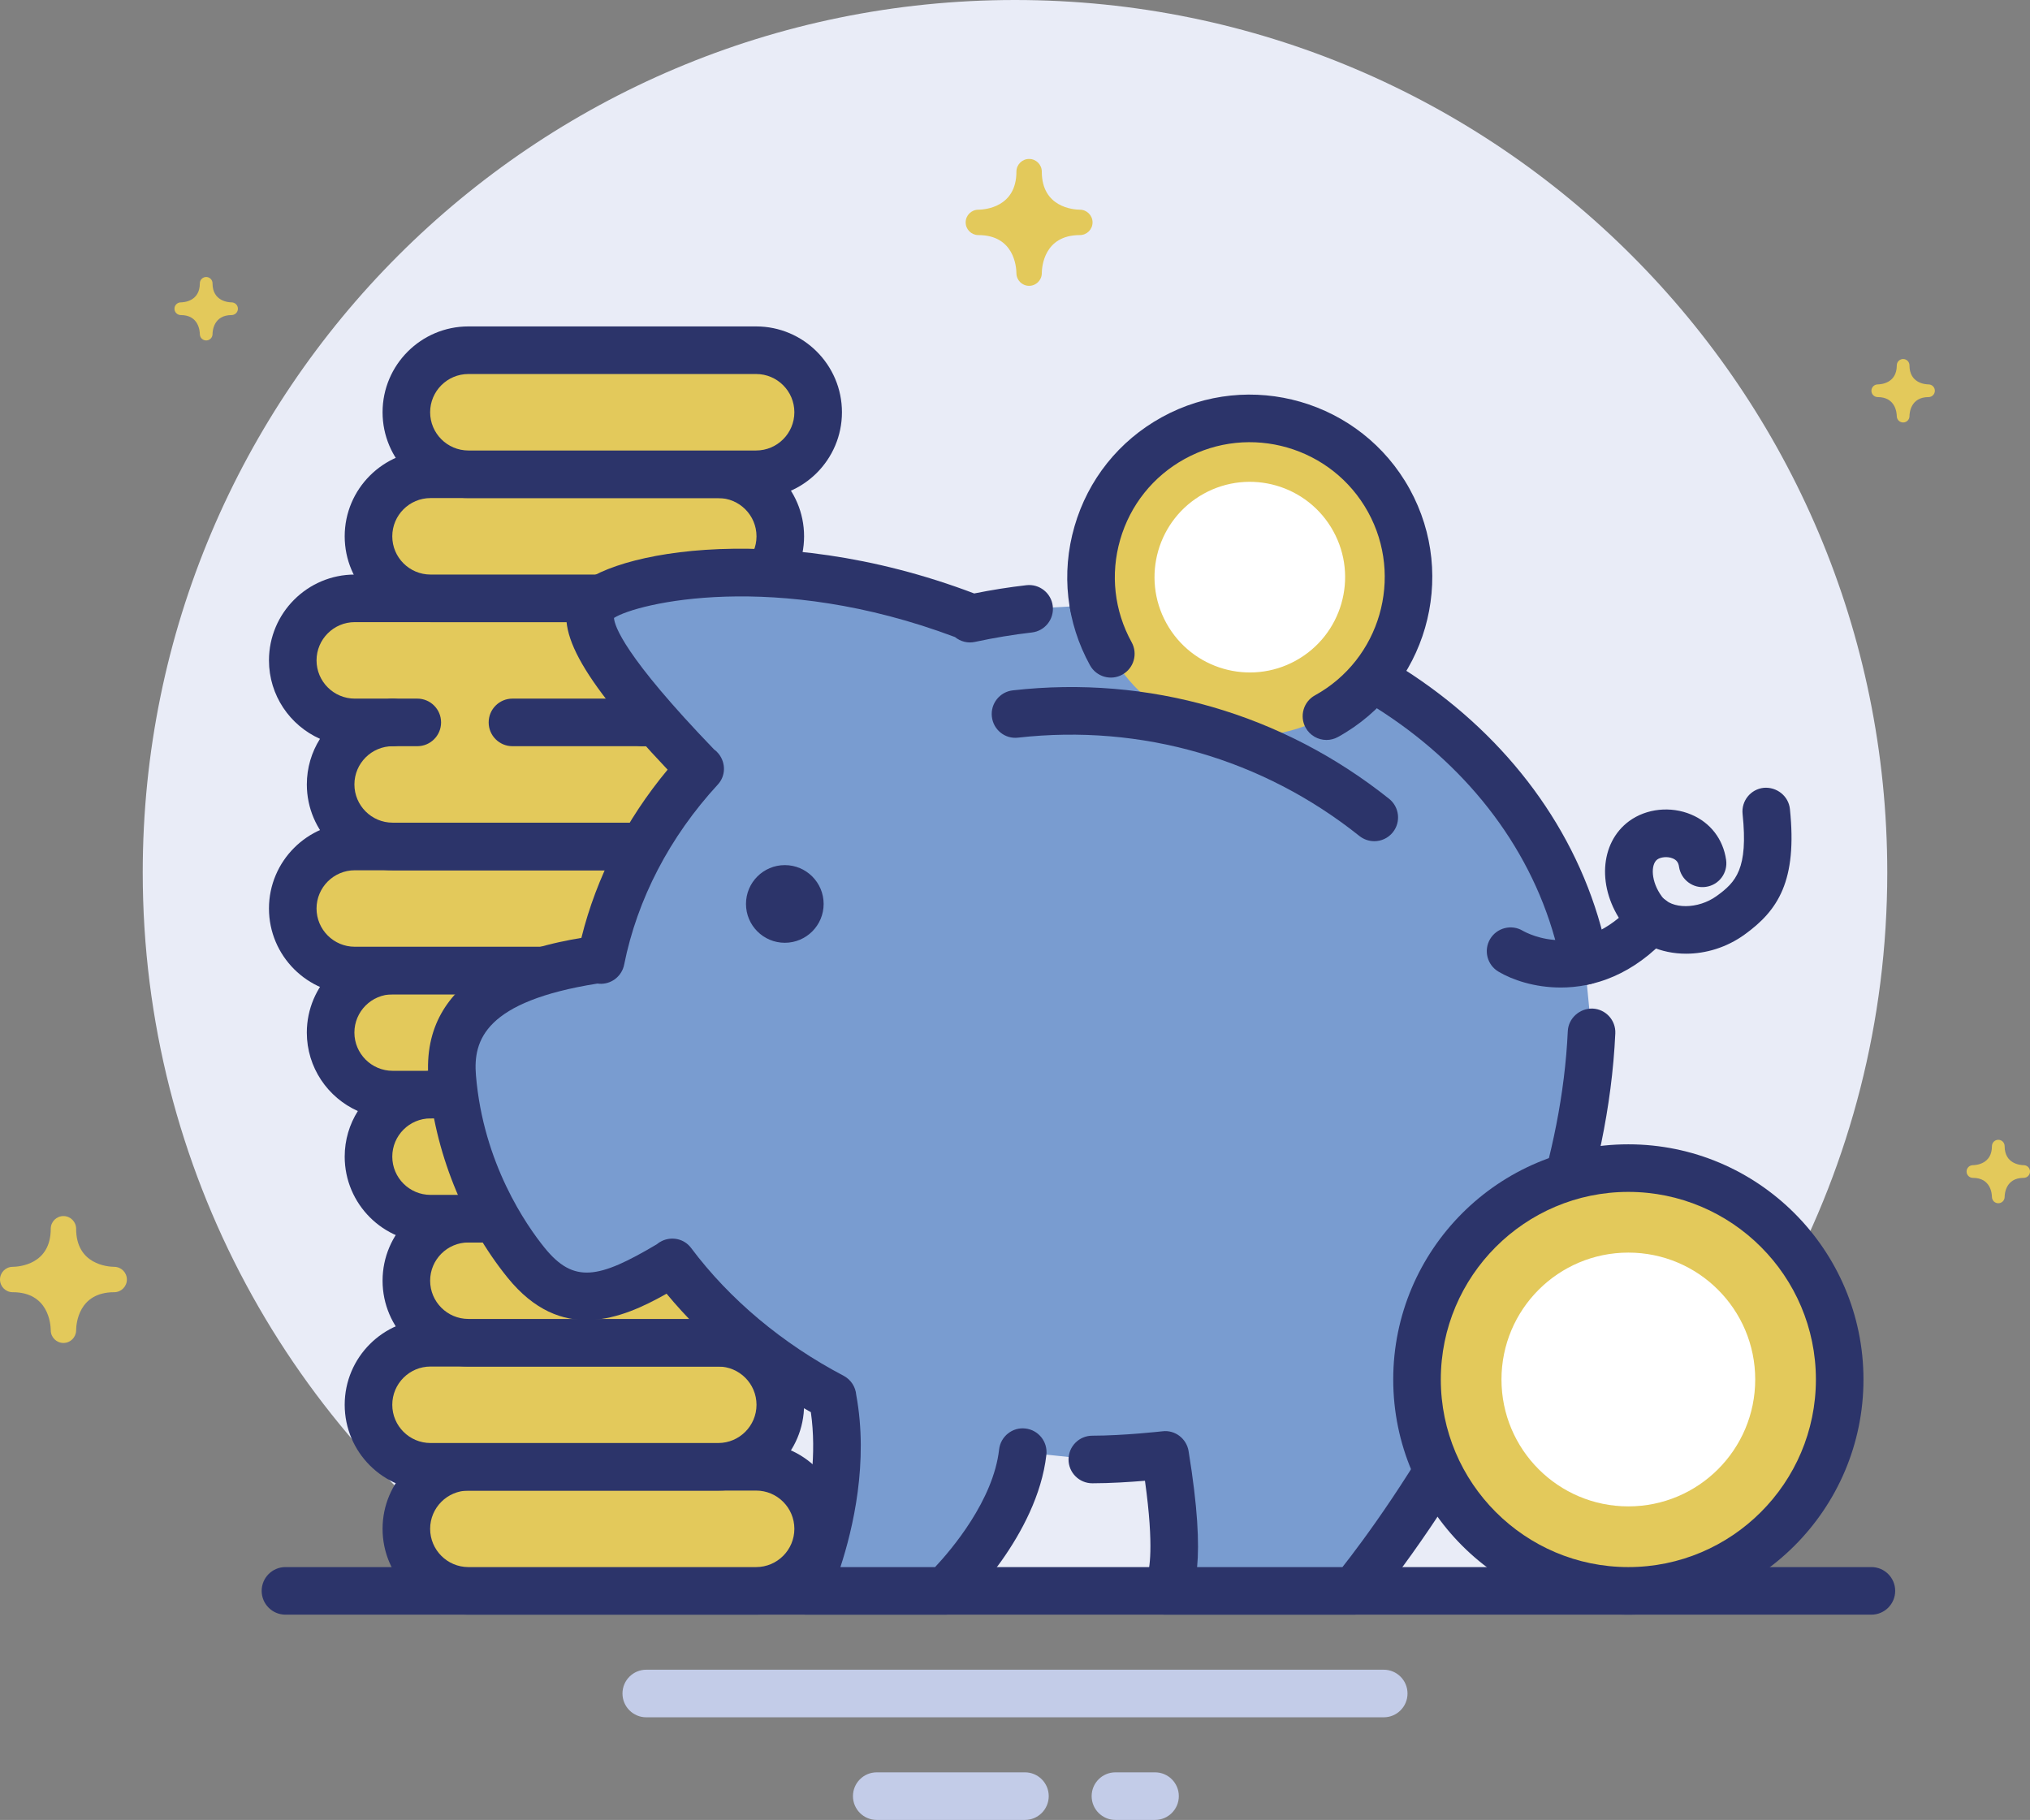 <?xml version="1.0" encoding="UTF-8"?><svg id="uuid-93ef9ed5-8aac-4ba9-aa34-0c66a4ef20b4" xmlns="http://www.w3.org/2000/svg" width="167.671" height="150.294" viewBox="0 0 167.671 150.294"><rect x="0" y="0" width="167.671" height="150.294" fill="#808080" stroke="none"/><defs><style>.uuid-02d9c702-7add-43c5-ac5e-f691cfa52bcd{fill:#e9ecf7;}.uuid-d9b17d31-5850-43f3-ae43-dd2a9f00bc56{fill:#e3c95b;}.uuid-08c510fa-85e8-47ed-9f22-bfe49e1305cf{fill:#fff;}.uuid-5729f53f-ae62-440c-8fd4-c72fe60eb9ea{fill:#c3cce8;}.uuid-3b6a6794-0c51-4f14-8ed3-883c307e9b50{fill:#2c346a;}.uuid-29852389-1e5f-41ec-9445-c2b19cb94ea7{fill:#799cd0;}</style></defs><path class="uuid-02d9c702-7add-43c5-ac5e-f691cfa52bcd" d="m155.881,72.046C155.881,32.256,123.625,0,83.835,0S11.789,32.256,11.789,72.046c0,24.615,12.353,46.336,31.188,59.332h81.716c18.836-12.996,31.188-34.717,31.188-59.332Z"/><path class="uuid-3b6a6794-0c51-4f14-8ed3-883c307e9b50" d="m154.571,133.343H23.578c-1.085,0-1.965-.88-1.965-1.965s.88-1.965,1.965-1.965h130.993c1.085,0,1.965.88,1.965,1.965s-.88,1.965-1.965,1.965Z"/><path class="uuid-5729f53f-ae62-440c-8fd4-c72fe60eb9ea" d="m114.291,141.819h-60.912c-1.085,0-1.965-.88-1.965-1.965s.88-1.965,1.965-1.965h60.912c1.085,0,1.965.88,1.965,1.965s-.88,1.965-1.965,1.965Z"/><path class="uuid-5729f53f-ae62-440c-8fd4-c72fe60eb9ea" d="m84.657,150.294h-12.241c-1.085,0-1.965-.88-1.965-1.965s.88-1.965,1.965-1.965h12.241c1.085,0,1.965.88,1.965,1.965s-.88,1.965-1.965,1.965Z"/><path class="uuid-5729f53f-ae62-440c-8fd4-c72fe60eb9ea" d="m95.402,150.294h-3.271c-1.085,0-1.965-.88-1.965-1.965s.88-1.965,1.965-1.965h3.271c1.085,0,1.965.88,1.965,1.965s-.88,1.965-1.965,1.965Z"/><path class="uuid-d9b17d31-5850-43f3-ae43-dd2a9f00bc56" d="m33.564,126.255c0-2.829,2.294-5.123,5.123-5.123h23.767c2.829,0,5.123,2.293,5.123,5.123h0c0,2.829-2.293,5.123-5.123,5.123h-23.767c-2.829,0-5.123-2.293-5.123-5.123h0Z"/><path class="uuid-3b6a6794-0c51-4f14-8ed3-883c307e9b50" d="m62.454,133.343h-23.767c-3.908,0-7.088-3.18-7.088-7.088s3.18-7.088,7.088-7.088h23.767c3.908,0,7.088,3.18,7.088,7.088s-3.18,7.088-7.088,7.088Zm-23.767-10.247c-1.741,0-3.159,1.418-3.159,3.159s1.417,3.159,3.159,3.159h23.767c1.741,0,3.158-1.417,3.158-3.159s-1.417-3.159-3.158-3.159h-23.767Z"/><path class="uuid-d9b17d31-5850-43f3-ae43-dd2a9f00bc56" d="m30.436,116.01c0-2.829,2.293-5.123,5.123-5.123h23.767c2.829,0,5.123,2.293,5.123,5.123h0c0,2.829-2.294,5.123-5.123,5.123h-23.767c-2.829,0-5.123-2.294-5.123-5.123h0Z"/><path class="uuid-3b6a6794-0c51-4f14-8ed3-883c307e9b50" d="m59.326,123.097h-23.767c-3.908,0-7.088-3.179-7.088-7.087s3.18-7.088,7.088-7.088h23.767c3.908,0,7.088,3.18,7.088,7.088s-3.18,7.087-7.088,7.087Zm-23.767-10.245c-1.741,0-3.158,1.417-3.158,3.159s1.417,3.157,3.158,3.157h23.767c1.741,0,3.159-1.416,3.159-3.157s-1.417-3.159-3.159-3.159h-23.767Z"/><path class="uuid-d9b17d31-5850-43f3-ae43-dd2a9f00bc56" d="m33.564,105.764c0-2.829,2.294-5.123,5.123-5.123h23.767c2.829,0,5.123,2.293,5.123,5.123h0c0,2.829-2.293,5.123-5.123,5.123h-23.767c-2.829,0-5.123-2.294-5.123-5.123h0Z"/><path class="uuid-3b6a6794-0c51-4f14-8ed3-883c307e9b50" d="m62.454,112.851h-23.767c-3.908,0-7.088-3.18-7.088-7.088s3.18-7.087,7.088-7.087h23.767c3.908,0,7.088,3.179,7.088,7.087s-3.18,7.088-7.088,7.088Zm-23.767-10.245c-1.741,0-3.159,1.416-3.159,3.157s1.417,3.159,3.159,3.159h23.767c1.741,0,3.158-1.417,3.158-3.159s-1.417-3.157-3.158-3.157h-23.767Z"/><path class="uuid-d9b17d31-5850-43f3-ae43-dd2a9f00bc56" d="m27.309,85.272c0-2.829,2.293-5.123,5.123-5.123h23.767c2.829,0,5.123,2.293,5.123,5.123s-2.293,5.123-5.123,5.123h3.128c2.829,0,5.123,2.294,5.123,5.123s-2.293,5.123-5.123,5.123h-23.767c-2.829,0-5.123-2.293-5.123-5.123s2.293-5.123,5.123-5.123h-3.128c-2.829,0-5.123-2.294-5.123-5.123Z"/><path class="uuid-3b6a6794-0c51-4f14-8ed3-883c307e9b50" d="m59.326,102.606h-23.767c-3.908,0-7.088-3.18-7.088-7.088,0-1.383.398-2.675,1.086-3.766-2.48-1.105-4.214-3.593-4.214-6.479,0-3.908,3.18-7.088,7.088-7.088h23.767c3.908,0,7.088,3.18,7.088,7.088,0,1.383-.398,2.675-1.086,3.767,2.48,1.104,4.214,3.593,4.214,6.478,0,3.908-3.18,7.088-7.088,7.088Zm-21.802-12.21c0,1.085-.88,1.965-1.965,1.965-1.741,0-3.158,1.416-3.158,3.157s1.417,3.159,3.158,3.159h23.767c1.741,0,3.159-1.418,3.159-3.159s-1.417-3.157-3.159-3.157h-3.128c-1.085,0-1.965-.88-1.965-1.965s.88-1.965,1.965-1.965c1.741,0,3.158-1.417,3.158-3.159s-1.417-3.158-3.158-3.158h-23.767c-1.741,0-3.159,1.417-3.159,3.158s1.417,3.159,3.159,3.159h3.128c1.085,0,1.965.88,1.965,1.965Z"/><path class="uuid-d9b17d31-5850-43f3-ae43-dd2a9f00bc56" d="m24.181,75.027c0-2.829,2.294-5.123,5.123-5.123h23.767c2.829,0,5.123,2.294,5.123,5.123h0c0,2.829-2.293,5.123-5.123,5.123h-23.767c-2.829,0-5.123-2.293-5.123-5.123h0Z"/><path class="uuid-3b6a6794-0c51-4f14-8ed3-883c307e9b50" d="m53.071,82.114h-23.767c-3.908,0-7.088-3.179-7.088-7.087s3.18-7.088,7.088-7.088h23.767c3.908,0,7.088,3.18,7.088,7.088s-3.18,7.087-7.088,7.087Zm-23.767-10.245c-1.741,0-3.159,1.418-3.159,3.159s1.417,3.157,3.159,3.157h23.767c1.741,0,3.159-1.416,3.159-3.157s-1.417-3.159-3.159-3.159h-23.767Z"/><path class="uuid-d9b17d31-5850-43f3-ae43-dd2a9f00bc56" d="m24.181,54.535c0-2.829,2.294-5.123,5.123-5.123h23.767c2.829,0,5.123,2.294,5.123,5.123s-2.293,5.123-5.123,5.123h3.128c2.829,0,5.123,2.294,5.123,5.123s-2.293,5.123-5.123,5.123h-23.767c-2.829,0-5.123-2.294-5.123-5.123s2.293-5.123,5.123-5.123h-3.128c-2.829,0-5.123-2.293-5.123-5.123Z"/><path class="uuid-3b6a6794-0c51-4f14-8ed3-883c307e9b50" d="m56.199,71.869h-23.767c-3.908,0-7.088-3.18-7.088-7.088,0-1.383.398-2.675,1.086-3.766-2.481-1.105-4.214-3.593-4.214-6.479,0-3.908,3.18-7.088,7.088-7.088h23.767c3.908,0,7.088,3.18,7.088,7.088,0,1.383-.398,2.675-1.086,3.767,2.481,1.104,4.214,3.593,4.214,6.478,0,3.908-3.18,7.088-7.088,7.088Zm-21.802-12.21c0,1.085-.88,1.965-1.965,1.965-1.741,0-3.159,1.416-3.159,3.157s1.417,3.158,3.159,3.158h23.767c1.741,0,3.158-1.417,3.158-3.158s-1.417-3.157-3.158-3.157h-3.128c-1.085,0-1.965-.88-1.965-1.965s.88-1.965,1.965-1.965c1.741,0,3.159-1.417,3.159-3.159s-1.417-3.158-3.159-3.158h-23.767c-1.741,0-3.159,1.417-3.159,3.158s1.417,3.159,3.159,3.159h3.128c1.085,0,1.965.88,1.965,1.965Z"/><path class="uuid-3b6a6794-0c51-4f14-8ed3-883c307e9b50" d="m53.071,61.623h-10.744c-1.085,0-1.965-.88-1.965-1.965s.88-1.965,1.965-1.965h10.744c1.085,0,1.965.88,1.965,1.965s-.88,1.965-1.965,1.965Z"/><path class="uuid-3b6a6794-0c51-4f14-8ed3-883c307e9b50" d="m34.467,61.623h-2.035c-1.085,0-1.965-.88-1.965-1.965s.88-1.965,1.965-1.965h2.035c1.085,0,1.965.88,1.965,1.965s-.88,1.965-1.965,1.965Z"/><path class="uuid-3b6a6794-0c51-4f14-8ed3-883c307e9b50" d="m48.339,92.361h-12.78c-1.085,0-1.965-.88-1.965-1.965s.88-1.965,1.965-1.965h12.78c1.085,0,1.965.88,1.965,1.965s-.88,1.965-1.965,1.965Z"/><path class="uuid-d9b17d31-5850-43f3-ae43-dd2a9f00bc56" d="m30.436,44.289c0-2.829,2.293-5.123,5.123-5.123h23.767c2.829,0,5.123,2.293,5.123,5.123h0c0,2.829-2.294,5.123-5.123,5.123h-23.767c-2.829,0-5.123-2.293-5.123-5.123h0Z"/><path class="uuid-3b6a6794-0c51-4f14-8ed3-883c307e9b50" d="m59.326,51.377h-23.767c-3.908,0-7.088-3.179-7.088-7.087s3.18-7.088,7.088-7.088h23.767c3.908,0,7.088,3.18,7.088,7.088s-3.18,7.087-7.088,7.087Zm-23.767-10.245c-1.741,0-3.158,1.417-3.158,3.159s1.417,3.157,3.158,3.157h23.767c1.741,0,3.159-1.416,3.159-3.157s-1.417-3.159-3.159-3.159h-23.767Z"/><path class="uuid-d9b17d31-5850-43f3-ae43-dd2a9f00bc56" d="m33.564,34.044c0-2.829,2.294-5.123,5.123-5.123h23.767c2.829,0,5.123,2.293,5.123,5.123h0c0,2.829-2.293,5.123-5.123,5.123h-23.767c-2.829,0-5.123-2.294-5.123-5.123h0Z"/><path class="uuid-3b6a6794-0c51-4f14-8ed3-883c307e9b50" d="m62.454,41.132h-23.767c-3.908,0-7.088-3.18-7.088-7.088s3.18-7.087,7.088-7.087h23.767c3.908,0,7.088,3.179,7.088,7.087s-3.18,7.088-7.088,7.088Zm-23.767-10.245c-1.741,0-3.159,1.416-3.159,3.157s1.417,3.159,3.159,3.159h23.767c1.741,0,3.158-1.417,3.158-3.159s-1.417-3.157-3.158-3.157h-23.767Z"/><path class="uuid-29852389-1e5f-41ec-9445-c2b19cb94ea7" d="m130.883,79.361c-3.277-16.678-20.13-29.385-40.556-29.385l-5.326.302c-1.658.19-3.286.465-4.88.809l.113-.063c-16.445-6.406-30.055-3.036-31.244-1.048-1.189,1.988,2.08,6.564,8.799,13.508l.058-.032c-4.161,4.517-7.041,9.918-8.222,15.827l-.02-.085c-7.087,1.041-12.788,3.357-12.253,9.771.534,6.414,3.276,11.827,6.109,15.322,3.706,4.572,7.594,2.672,12.056,0l-.014-.057c3.38,4.516,7.92,8.32,13.259,11.122l-.011-.003c1.56,7.957-2.181,16.029-2.181,16.029h11.492s5.73-5.44,6.414-11.457l5.748.607c2.703,0,6.01-.376,6.01-.376,1.693,10.342,0,11.226,0,11.226h15.589s18.529-22.014,19.634-46.126l-.572-5.891Z"/><path class="uuid-3b6a6794-0c51-4f14-8ed3-883c307e9b50" d="m139.266,78.759c-2.067,0-4.012-.821-5.181-2.411-2.19-2.981-1.98-6.731.476-8.538,1.42-1.041,3.428-1.258,5.127-.542,1.584.664,2.635,2.029,2.883,3.744.156,1.074-.588,2.071-1.663,2.226-1.054.168-2.073-.587-2.226-1.663-.051-.349-.205-.554-.514-.683-.458-.192-1.021-.104-1.282.086-.56.413-.524,1.832.366,3.042.801,1.091,3.006,1.08,4.533-.022,1.604-1.154,2.62-2.249,2.147-6.779-.113-1.08.67-2.047,1.75-2.159,1.062-.091,2.047.67,2.159,1.75.619,5.942-.977,8.376-3.758,10.378-1.469,1.057-3.183,1.571-4.818,1.571Z"/><path class="uuid-3b6a6794-0c51-4f14-8ed3-883c307e9b50" d="m128.907,81.552c-2.164,0-4.011-.638-5.143-1.314-.934-.556-1.238-1.762-.683-2.694.558-.93,1.765-1.234,2.694-.68.473.267,4.838,2.566,9.172-2.258.724-.807,1.97-.871,2.773-.148.808.725.875,1.968.148,2.776-2.955,3.289-6.215,4.319-8.962,4.319Z"/><path class="uuid-3b6a6794-0c51-4f14-8ed3-883c307e9b50" d="m111.822,133.343h-15.589c-.904,0-1.692-.618-1.909-1.495-.159-.647.023-1.314.452-1.787.135-.391.574-2.191-.206-7.776-1.224.102-2.862.208-4.348.208-1.085,0-1.965-.88-1.965-1.965s.88-1.965,1.965-1.965c2.562,0,5.757-.359,5.789-.363,1.036-.133,1.993.6,2.162,1.635.754,4.619.893,7.615.704,9.579h12.004c3.073-3.897,17.659-23.447,18.613-44.251.049-1.086.995-1.906,2.052-1.873,1.085.049,1.924.968,1.873,2.052-1.123,24.496-19.319,46.382-20.092,47.302-.373.444-.923.7-1.504.7Z"/><path class="uuid-3b6a6794-0c51-4f14-8ed3-883c307e9b50" d="m78.061,133.343h-11.492c-.67,0-1.294-.343-1.654-.906-.361-.564-.409-1.274-.129-1.883.033-.071,3.175-7.009,2.188-13.934-4.641-2.571-8.718-5.92-11.918-9.784-3.734,2.117-8.717,4.119-13.121-1.312-3.666-4.521-6.05-10.497-6.541-16.397-.729-8.741,8.181-10.935,12.627-11.675,1.238-4.998,3.673-9.745,7.122-13.891-7.372-7.794-9.502-11.812-7.838-14.593,1.891-3.158,16.319-6.354,33.161.041,1.452-.292,2.899-.521,4.314-.682,1.078-.124,2.053.652,2.175,1.73.123,1.078-.651,2.052-1.729,2.175-1.533.175-3.11.436-4.689.776-.599.136-1.205-.029-1.657-.398-14.863-5.587-26.294-2.788-28.167-1.579.04.649.828,3.135,8.261,10.853.144.102.275.226.389.371.596.757.583,1.82-.07,2.53-3.982,4.322-6.659,9.468-7.741,14.88-.18.904-.965,1.561-1.887,1.58-.106-.001-.221-.006-.326-.02-9.255,1.472-10.272,4.65-10.028,7.577.606,7.289,4.172,12.393,5.676,14.249,2.406,2.966,4.452,2.557,9.259-.293.125-.107.266-.2.421-.273.841-.401,1.847-.18,2.41.568,3.183,4.252,7.54,7.903,12.599,10.56.613.321.991.926,1.045,1.579,1.028,5.552-.264,11.036-1.306,14.222h7.82c1.342-1.433,4.81-5.499,5.288-9.714.122-1.078,1.103-1.859,2.173-1.731,1.079.122,1.853,1.095,1.731,2.173-.755,6.652-6.757,12.419-7.011,12.662-.366.347-.849.54-1.353.54Z"/><path class="uuid-3b6a6794-0c51-4f14-8ed3-883c307e9b50" d="m130.88,81.326c-.918,0-1.742-.649-1.926-1.586-3.165-16.108-19.408-27.799-38.626-27.799-1.085,0-1.965-.88-1.965-1.965s.88-1.965,1.965-1.965c21.091,0,38.956,13.025,42.484,30.971.207,1.064-.486,2.098-1.55,2.306-.128.026-.256.037-.381.037Z"/><path class="uuid-3b6a6794-0c51-4f14-8ed3-883c307e9b50" d="m68.03,74.65c0-1.771-1.436-3.207-3.207-3.207s-3.207,1.436-3.207,3.207,1.436,3.207,3.207,3.207,3.207-1.436,3.207-3.207Z"/><path class="uuid-d9b17d31-5850-43f3-ae43-dd2a9f00bc56" d="m109.561,59.143c6.341-3.496,8.647-11.47,5.151-17.812-3.496-6.341-11.47-8.647-17.811-5.151-6.341,3.496-8.647,11.47-5.151,17.811,3.496,6.341,11.47,8.647,17.812,5.151Z"/><path class="uuid-08c510fa-85e8-47ed-9f22-bfe49e1305cf" d="m107.031,54.554c3.807-2.099,5.191-6.886,3.092-10.693-2.099-3.807-6.886-5.191-10.693-3.092-3.807,2.099-5.191,6.886-3.092,10.693,2.099,3.807,6.886,5.191,10.693,3.093Z"/><path class="uuid-3b6a6794-0c51-4f14-8ed3-883c307e9b50" d="m109.563,61.108c-.693,0-1.366-.367-1.724-1.017-.522-.949-.177-2.145.773-2.668,5.383-2.966,7.348-9.761,4.38-15.144-2.968-5.382-9.761-7.344-15.141-4.379-2.608,1.438-4.499,3.805-5.327,6.665-.826,2.86-.491,5.87.947,8.477.524.951.179,2.146-.771,2.67-.948.527-2.145.179-2.67-.771-1.944-3.527-2.399-7.6-1.281-11.468,1.119-3.869,3.678-7.069,7.203-9.014,7.284-4.016,16.466-1.355,20.48,5.923,4.014,7.281,1.356,16.469-5.923,20.482-.302.166-.627.244-.947.244Z"/><path class="uuid-3b6a6794-0c51-4f14-8ed3-883c307e9b50" d="m113.511,69.468c-.43,0-.862-.141-1.226-.428-8.003-6.386-18.019-9.269-28.188-8.124-1.091.133-2.052-.655-2.172-1.732-.122-1.079.654-2.051,1.732-2.172,11.223-1.271,22.252,1.916,31.079,8.956.847.677.988,1.914.31,2.762-.386.486-.959.739-1.535.739Z"/><circle class="uuid-d9b17d31-5850-43f3-ae43-dd2a9f00bc56" cx="134.496" cy="113.922" r="17.456"/><path class="uuid-3b6a6794-0c51-4f14-8ed3-883c307e9b50" d="m134.495,133.343c-10.707,0-19.419-8.713-19.419-19.421s8.712-19.421,19.419-19.421,19.421,8.713,19.421,19.421-8.712,19.421-19.421,19.421Zm0-34.913c-8.54,0-15.489,6.95-15.489,15.492s6.949,15.492,15.489,15.492,15.492-6.95,15.492-15.492-6.949-15.492-15.492-15.492Z"/><circle class="uuid-08c510fa-85e8-47ed-9f22-bfe49e1305cf" cx="134.496" cy="113.922" r="10.479"/><path class="uuid-d9b17d31-5850-43f3-ae43-dd2a9f00bc56" d="m83.953,22.563c-.006-.527-.187-3.149-3.144-3.149h-.031c-.564-.017-1.017-.479-1.017-1.048,0-.577.467-1.045,1.043-1.048.527-.006,3.149-.187,3.149-3.144,0-.579.469-1.048,1.048-1.048s1.048.469,1.048,1.048c0,2.957,2.622,3.138,3.149,3.144.576.003,1.043.471,1.043,1.048,0,.579-.469,1.048-1.048,1.048-2.959,0-3.138,2.624-3.144,3.144v.005c-.001.007-.003.017,0,.015v.01c-.016.564-.479,1.017-1.048,1.017-.577,0-1.045-.467-1.048-1.043Z"/><path class="uuid-d9b17d31-5850-43f3-ae43-dd2a9f00bc56" d="m164.527,98.846c-.003-.264-.094-1.575-1.572-1.575h-.014c-.283-.008-.509-.239-.509-.524,0-.289.233-.522.521-.524.264-.003,1.575-.094,1.575-1.572,0-.29.234-.524.524-.524s.524.234.524.524c0,1.478,1.311,1.569,1.575,1.572.288.002.521.235.521.524,0,.289-.234.524-.524.524-1.48,0-1.569,1.312-1.572,1.572v.004c-.001.002-.002.007-.002.007.002.001.002.001.002.001v.003c-.008.282-.239.509-.524.509-.289,0-.522-.233-.524-.521Z"/><path class="uuid-d9b17d31-5850-43f3-ae43-dd2a9f00bc56" d="m16.505,27.594c-.003-.264-.094-1.575-1.572-1.575h-.014c-.283-.008-.509-.239-.509-.524,0-.288.233-.522.521-.524.264-.003,1.575-.093,1.575-1.572,0-.289.234-.524.524-.524s.524.234.524.524c0,1.478,1.311,1.569,1.575,1.572.288.002.521.235.521.524,0,.29-.234.524-.524.524-1.479,0-1.569,1.312-1.572,1.572v.003c-.001.004-.002.008-.002.008.002.001.002.001.002.001v.004c-.008.282-.239.508-.524.508-.289,0-.522-.233-.524-.521Z"/><path class="uuid-d9b17d31-5850-43f3-ae43-dd2a9f00bc56" d="m156.667,34.368c-.003-.264-.094-1.575-1.572-1.575h-.014c-.283-.008-.509-.239-.509-.524,0-.288.233-.522.521-.524.264-.003,1.575-.093,1.575-1.572,0-.289.234-.524.524-.524s.524.234.524.524c0,1.478,1.311,1.569,1.575,1.572.288.002.521.235.521.524,0,.29-.234.524-.524.524-1.479,0-1.569,1.312-1.572,1.572v.003c-.001.004-.002.008-.002.008.002.001.002.001.002.001v.004c-.008.282-.239.508-.524.508-.289,0-.522-.233-.524-.521Z"/><path class="uuid-d9b17d31-5850-43f3-ae43-dd2a9f00bc56" d="m4.192,109.863c-.006-.527-.187-3.149-3.144-3.149h-.031c-.564-.016-1.017-.479-1.017-1.048,0-.577.467-1.045,1.043-1.048.527-.006,3.149-.187,3.149-3.144,0-.579.469-1.048,1.048-1.048s1.048.469,1.048,1.048c0,2.957,2.622,3.138,3.149,3.144.576.003,1.043.471,1.043,1.048,0,.579-.469,1.048-1.048,1.048-2.959,0-3.138,2.624-3.144,3.144v.005c-.001.007-.003.016,0,.015v.01c-.017.564-.479,1.017-1.048,1.017-.577,0-1.045-.467-1.048-1.043Z"/></svg>